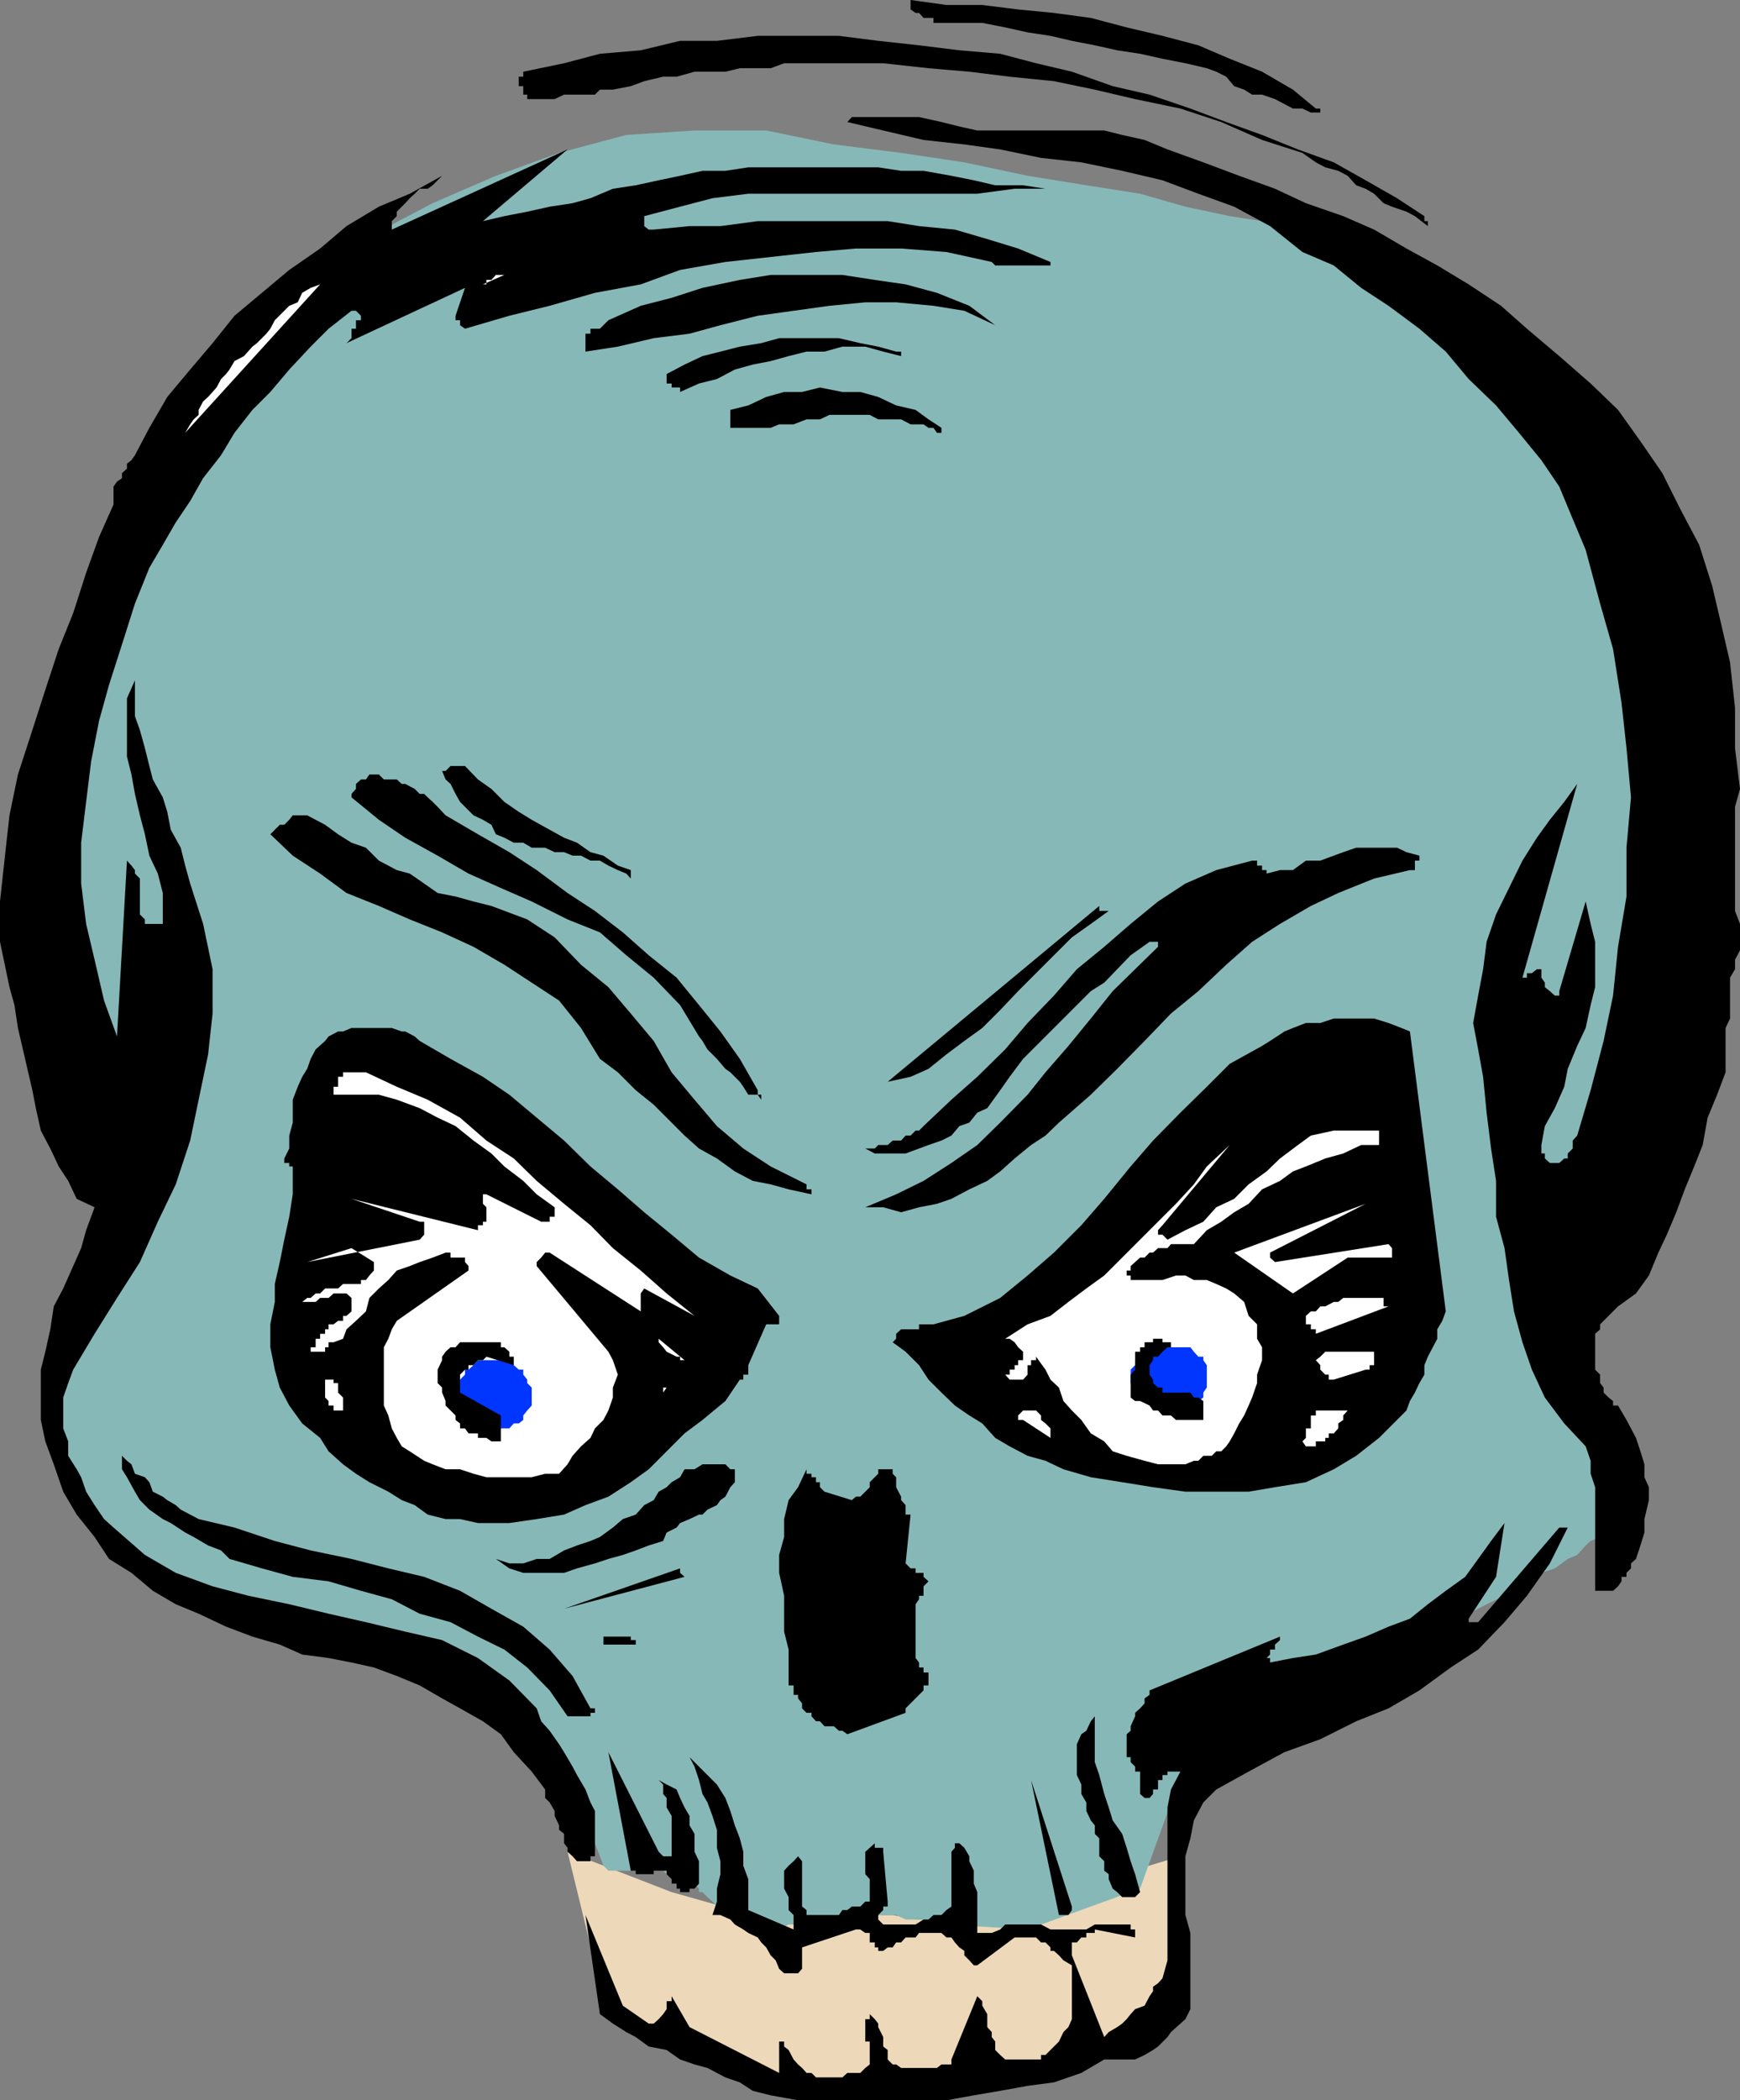 <svg xmlns="http://www.w3.org/2000/svg" width="349.5" height="421.699"><rect width="100%" height="100%" fill="#808080" stroke="none"/><path fill="#edd9ba" d="M134.902 379.898 114 371.797l8.2 33.601h.902l2 .899 1.597.703 3.602 2 3.601 1.898 3.598 1.7 3.602 1.902 4.597.7 3.602 1.898 3.601 1 3.598.699h10.102l6.199-.7H180l8.2-1 8.1-.898 8.2-1 8.2-1.699 7.202-.902 5.5-1.7 4.5-1.898 1.7-1 1-2.602.898-2.699 1-3.8.7-3.602v-3.598l1-3.601V383.5l.902-3.602V372.7l-42.403 12.7h-10.797l-4.601-.899h-28.102l-16.297-4.602"/><path fill="#87b8b8" d="m229 379.2-22.598 8.198-16.3-1H187.5l-2-1h-3.598L180 384.5h-3.598l-1.703-1h-3.597l-1.903 1H167.5l-2.8.898H163l-2.7 1h-1.898l-1.902 1h-.7l-1 .7h-1.898v-.7h-.703l-1.898-1-1-1-1.7-.898-.902-1-2-.703H144l-.898-1-1-.899-1-1h-.7v-.699l-.902-1h-2l-.898-.902-.7-1h-2l-.703-.7h-11l-1-1-.699-1.898-1-2.601-1.898-1.899-1.7-2.699-.902-2.602-1.7-2.699-1-1.902-1.898-1.899V354.7h-.902l-.8-.902-.9-2-1-1.598-1.698-2.699-1.903-2.902-2.597-1.598-1.903-2.703-2.699-2.9-1.898-1.601-2.602-2-2.7-1.598-2.898-1-4.5-1-5.3-.902-6.5-1.7-6.2-1-6.3-.898L50.699 324l-6.297-1.902-5.5-1-4.601-1.7-3.602-1.898-1.597-1.703-2-2.797-1.602-1.703-2.7-1.899-1.898-1.699L18.301 305l-2-1.902-1.602-2.598-2-2.902-.898-3.598-1-4.602v-4.3l1-5.5.898-5.5 2-6.301 1.602-6.399 2.699-5.3 1.902-6.301 2.598-5.5 2-5.5 2.602-4.598L30 230.598 31.7 228l1-2.602v-1l-1-1-1-.898-.7-.703-.898-2-1-1.598-1-2-.7-1.601-1.902-2.899-1-2.699-.7-1.902-.898-2.598-1-2.703-1-2.797-1.601-1.703-1-2.7-1-1.898-.899-2.601-.703-2.899-1-1.699v-2.602l-1-3.601v-7.5l1-6.2 1-7.199.703-8.199 1.899-9.101L19 132.199l1.902-10L22.801 113l2.699-8.102 2.602-8.199L30 90.5l2.7-4.602 3.6-4.5 4.5-6.3 6.302-6.2 9.097-7.5 9.102-7.199L75.1 47l11.801-6.203 12.7-5.5 12.699-4.598 13.5-3.601 13.699-.899h14.402L167.5 29l13.5 1.7 12.7 1.898 12.702 2.699 11.797 1.902L229 38.9l9.102 2.601L247 43.398l6.5 1 4.5 1 3.602.7h.699l1 .902 2.898 2.898 4.5 2.7 5.301 4.5 6.5 5.3 7.2 5.5 6.202 6.301 7.2 6.399 6.5 5.3 5.3 6.5L318.5 97.7l2.902 5.5 1.7 4.598L325 114l1.7 6.5.902 7.2 1.898 7.198.8 7.2.9 7.199 1 7.203v18.898l-1 4.602v5.5l-.9 5.297-.8 6.5v6.203l-.898 7.2-1 7.5-.903 7.198-1 6.2-.699 5.5-1 4.601-1.898 3.598-1.7 2.601-1.902 1-1.7 2.602-.898 1.898v2.7l-1 1.699 1 2.8v2.7l.899 2.601v2.899l1 2.601 1.699 1.7.902 2.902 1 1.7.7 2.898 1.898 1.601 1 2v1.598l.7 2.902 1 1.7v1.898l.902 2.703-.903 1.598v2l-1 2.601-.699 1.899-1 1.902-.898.797-1 1.902-.7.899-1.902.8-1 .899-1.7 1.902-1.898.801-2.601 1.898-2.7.899-3.8 2.703-3.602 1.898-3.597 1.7L295 324l-3.598 1-3.601 1.598-3.602 1-3.597 1-2.7.699-3.601.902-2.801 1-2.7 1h-1.898l-2.601.7h-2l-2.602 1.898-2.597 1-2.7.703-2.902.898-1.598 1-2.902 1.899-1.7.703h-1l-.898 1h-1L229 379.2"/><path d="M349.5 190.797V185.5l-1-2.602V162l1-3.602-1-8.199v-8.101l-1-9.098-1.898-8.203-1.7-7.2-2.601-8.199-3.801-7.199L333.902 95l-4.402-6.402-4.5-6.301L319.5 77l-6.3-5.5-6.5-5.5-5.2-4.602-6.5-4.3-6.3-3.801-6.2-3.399-6.5-3.8-6.2-2.7-7.5-2.601-6.198-2.899-7.2-2.601-7.203-2.7L234.5 30l-4.598-1.902-4.5-1-3.601-.899h-25.5l-3.602-.8-3.597-.899-4.5-1h-13.5l-.903 1 7.203 1.7 8.098 1.898 8.2.902 7.202 1 8.2 1.7 8.097.898 8.203 1.699 8.098 1.902 7.2 2.7 7.202 2.601 7.2 3.898 6.5 5.2 6.3 2.699 5.5 4.5 5.5 3.601 6.2 4.602 5.3 4.598 4.598 5.5 5.5 5.3 4.602 5.5 4.5 5.5 3.597 5.301 2.703 6.5 2.598 6.2 2.902 10.8 2.598 9.098 1.7 10.8 1 9.102.902 9.899-.903 10.101V180L325 190.098l-1 9.8-1.898 9.102-2.602 9.898-2.7 9.102-.898 1v1.598l-1 1v1h-.703l-1 .902h-1.898l-1-.902v-1h-.7v-1.7l.7-3.8 2-3.598 1.898-4.3.703-3.602 1.899-4.598 1.699-3.602 1-4.601.902-3.598v-9.101l-.902-3.598-1-4.5-5.3 18v.898h-.9l-1-.898-1-.8v-.903l-.698-1v-1.7h-.903l-1 .801h-1v.899h-.898l11-38.899-2.602 3.602-2.898 3.598-2.602 3.601-2.898 4.598-2.7 5.5-2.601 5.3-1.898 5.5-.7 5.5-1 5.301-1 5.5 1 5.301 1 5.5.7 7.2.898 7.199 1 6.5v7.199l1.7 6.3.902 6.403 1 6.297 1.699 6.203 1.898 5.5 2.602 5.598 3.898 5.199 4.301 4.601 1 2.899v2.601l.902 2.7v20.8H324l1-.898.7-1v-.902h1v-.801l.902-.899v-1l1-.898.898-2.703.8-2.598V305l.9-3.8v-2.602l-.9-2V294l-.8-2.602-.898-2.699-1-1.902-.903-1.7L325 282.2h-1v-.902l-.898-.7-1-1v-1l-.7-.898V276l-1-1v-7.203l1-.899v-1l.7-.699 2.898-2.902 3.602-2.598 2.597-3.601 1.903-4.598 1.699-3.602 1.898-4.5 1.703-4.601 1.899-4.598 1.699-4.3 1-5.5 1.902-4.602 1.7-4.5v-8.899l.898-1.898v-8.203l1-1.7V192.7l1-1.902"/><path d="M314.902 306.7H313.2l-16.297 19H295v-.7l5.5-8.402 1.7-10.801-2.7 3.601-2.598 3.602-2.601 3.598-3.899 2.8-3.601 2.7-3.602 2.902-4.297 1.598-4.601 2-4.5 1.601-5.5 2-4.602.7-4.597.898v-.899h-.7l.7-.699v-1h1v-1l1-.902v-.7l-26.2 10.801v.899l-1 .703v1l-.902 1-1 .898v.7l-.898 2v.902l-.801.7v4.597h.8v1l.899.902v1h1v4.5l.902.801h1l.7-.8v-.903h1v-1.899h.898v-1h1v-.699h2.602l-1.903 3.598-.699 3.601v30.7l-1 3.601-.898 1-1 .7v.898l-.7 1-1 1.902-1.902.7-.898 1-.801 1-.899.898-1 .703-1.703 1-.898 1-6.5-16.402V390h1l.898-1h1v-.902h1.703v-.7L228 389v-1.602h-.898v-1h-7.2l-1.703 1H211l-1.898-1h-7.2l-1 1-1.703.7h-2.898v-8.2l-.7-1.699v-2.601l-.902-1.899v-1l-1-1.699-1-.902h-.898V371l-.7.797v11l-1 .703-1 1H187.5l-1 .898h-1l-1.598 1h-6.5l-1-1v-.898l1-1v-.703h.899v-1l-.899-10V371H175.7v-.902l-1 .902-.898.797v4.5l.898 1v4.5h-.898l-1 1h-1.7l-.902.703h-1l-.699 1H162v-1l-.898-.703v-9.098l-.801-1-.899 1-1 .899-.902 1v3.601l.902 1.7v2.601l1 1v2.898l-9.101-3.898v-6.203l-1-2.7v-2.8l-.7-2.7-1-2.597-.902-2.902-1-2.598-1.699-2.703-5.5-5.5 1 1.902.902 2.7.7 2.8 1 1.7 1 2.699.898 2.8V371l.7 2.7v2.597l-.7 2.902v2.598l-.898 2.703h1.597l2 .898.903 1 1.699 1 1 .7 1.898.902.703 1 1 1 .899 1.598 1 1 .699 1.699 1 .902h2.8l.802-.902V391l10.8-3.602h.899l1 .7h.898V390h1v1h.703v.7h1l.899-.7h1l.699-1h1l.902-1h2l.7-.902h4.5l1 .902h1l.699 1 .898 1 1 .7v.898l1 1 .903 1h.699l7.5-5.598h4.3l1 1H210l1 1v.7h.7l1 .898.902 1 1.699 1v10.8l-.7 1.602-1 1-.902 1.898-2.699 2.7h-.898v.902h-7.2l-1-.902-1-1v-1.7L199.2 409v-1l-.898-1v-2.602l-1-1.699v-.902l-1-1-5.2 12.703v1h-2l-.902.7H181l-1-.7h-.7l-1-1v-1.902l-.898-.7V409l-1-2v-.703l-.703-.899-1-1v1h-.898v4.5h.898v4.602l-.898.7-1 1h-2.602l-1 .898h-5.297l-.902-.899h-1l-.898-1-.801-.699-.899-1-1-1.902-.902-.7v-1h-1v6.301l-18-9.199-3.598-6.203v1h-1v1.601l-.703 1-.898 1-1 .899h-1l-5.2-3.598-7.5-18.199 2.899 19.898 2.602 1.899L125.8 408l1.898 1 2.602 1.898 3.601.7 2.7 1.902 2.898 1 2.602.7 3.597 1.898 2.903 1 2.597 1.699 3.602.902 5.5 1h29.8l5.5-1 5.301-.902 5.5-1 5.297-.7 5.5-1.898 4.602-2.699h6.2l1.902-.902 1.7-1 1-.7L234.5 409l.7-1 1.902-1.703 1-.899 1-2v-15.3l-1-3.598v-11.8l1-3.602.699-3.598 1.898-3.602 2.602-2.601 6.5-3.598 7.199-3.902 7.2-2.598 7.202-3.601 6.5-2.598 6.2-3.602 6.3-4.601 5.5-3.598 5.297-5.5 4.5-5.3 4.602-6.5 3.601-7.2m-24.5-43.402-7.203-56.2-1.699-.699-2.598-1L276 204.5h-8.098l-2.703.898h-2.898l-2.602 1-1.699.7-2.898 1.902-1.602 1-6.5 3.598-4.598 4.601-5.3 5.2-5.5 5.601-4.5 5.2-5.301 6.5-4.602 5.3-5.5 5.5-5.297 4.598-5.5 4.5-7.203 3.601-6.199 1.7h-2.898v1H181l-1 .898v1l-.7.703 2.602 1.898 2.7 2.7L186.5 277l2.602 2.598 2.699 2.601 2.898 2 2.602 1.598 2.601 2.902 2.899 1.7 3.601 1.898 3.598 1 3.602 1.703 5.5 1.598 6.3 1 6.2 1 6.5.902H250.8l5.3-.902 6.2-1 5.601-2.598 4.5-2.703 4.598-3.598 5.5-5.5.7-1.902 1-1.7.902-1.898 1-1.699v-1.902l.699-1.7 1-1.898.898-1.703v-1.899l1-1.699.703-1.902m-4.299-219.899-5.5-3.601-6.301-3.598-6.399-3.601L260.7 30l-7.199-2.902-7.2-2.598-7.198-2.703-8.2-2.797-7.402-1.703-8.2-2.899-7.198-1.699-7.2-1.902-8.203-.7-8.097-1-8.2-.898-7.902-1h-16.3l-8.2 1h-7.398l-7.903 1.899-8.199.699-7.2 1.902-8.198 1.7v1h-.903v1.898h.903V19h.8v.898h5.5l1.899-.898h6.199l1-1h2.602l3.597-.703 2.703-1 3.797-.899h2.703l3.598-1h6.2l2.902-.699h6.199l2.699-1h19.902l9.098 1 8.2.7 8.1 1 8.9.898 8.2 1.703L228 19.898l9.102 1.899L245.3 24.5l8.199 3.598 8.102 2.601 2.699 1.899 1.898 1 2.602.699 1.898 1 1.703 1.902 1.899.7 1.699 1 1.902 1.898 1.7.703 2.898 1 1.7.898 2.6 2v-1h-.698v-1m-.999 128.399-2.602-.7-1.898-.898h-8.2l-2.601.899-1.899.699-2.703 1h-2.898l-2.602 1.902h-2.597l-2.7.7v-.7h-.902v-.902h-1v-1h-1l-7.2 1.902-6.198 2.7-5.5 3.601-5.5 4.5-5.301 4.598-5.5 4.5-4.602 5.3-5.297 5.5-4.5 5.301-5.601 5.5-5.2 4.598-5.601 5.3-.898.903h-.7l-1 1h-1l-.902 1h-1.7l-1 .898h-1.898l-.703.7h-1.898l1.898 1h6.203l2.7-1 1.898-.7 2.602-.898 2-1 1.597-1.902 2-.7 1.602-2 2-.898 2.601-3.602 1.899-2.699 2.699-3.601 2.602-2.598 2.898-2.902 2.602-2.598 2.699-2.703 2.8-2.797 2.7-1.703 2.601-2.7 2.7-2.8 3.8-2.7h1.7v1l-4.602 4.5-4.5 4.403-4.398 5.5-4.5 5.5-4.602 5.297-3.598 4.5-5.5 5.601-4.601 4.5-5.2 3.602-5.601 3.598-5.5 2.699-6.2 2.601h3.602l3.598 1 3.602-1 3.597-.699 2.903-1 3.597-1.902 3.602-1.7 2.601-1.898 2.899-2.601 3.3-2.7L210 228l2.7-2.602 6.402-5.601 5.3-5.2 5.5-5.597 5.297-5.5 5.5-4.5 5.602-5.3 5.199-4.602 5.602-3.598 6.199-3.602 5.5-2.601 7.199-2.899 7.2-1.699h1v-1.902h.902v-1"/><path fill="#fff" d="m279.602 250.598-.7-.801-22.8 3.601-1-.898v-1l19.199-9.8-26.399 9.8 11.797 8.2 11-7.2h8.903v-1.902m-1.7 10h-8.101l-1 .8h-.899l-1.703.899h-1l-.898 1h-1l-1 .902v1.7h1v1h1v.898l14.601-5.5h-1v-1.7M276 271.398h-9.8l-1 1-.9.7.9 1V275l1 1h.702v1h1l6.399-2h.8v-.902H276v-1.7h1-1v-1"/><path fill="#fff" d="M277 228v-1h-9.098l-4.601 1-2.602 1.898-3.597 2.7-2.7 2.601-3.601 2.598-2.899 2.902-3.601 1.7-2.602 2.898-3.597 1.703-3.602 1.898-1-1h-.898V247l.898-1 13.5-16.102-4.598 4.301-2.601 3.598-3.602 3.902-7.199 7.2-3.598 3.601-3.601 3.598-3.602 2.601-3.597 2.7-3.602 2.8-4.598 1.7-4.5 2.898h.899l1 .703.699 1 1 .898v1.7h-1v1h-.7V275h-1v1h-.898l.899 1h2.699l.902-1v-1.902h.7v-1h1v-.7L210 275l1 2 1.7 1.598.902 2.699 1.699 1.902 1.898 1.899 1.903 2.699 2.699 1.601 1.699 2 2.8.899 3.602 1 2.7.703h5.5l1.699-.703h.898l1-1h1.703l.899-.899h1l1-1 .699-1 .902-1.601 1-2 1-1.598.899-2 .699-1.601 1-2.899V276l1-2.902V270.5l-1-1.703v-2.899l-1.7-1.699-.898-2.8-2-1.7-1.601-1-2-.902-1.899-.797h-2.601l-1.7-.902H236.2l-2.7.902h-6.398v-.902h-.801v-1h.8v-.899l.899-.8 1-.899h.902l1-1h.7l1-.902h1.898l.7-.801h4.6l2.602-2.797 2.899-1.703 2.601-1.899 2.899-1.699 2.699-2.902 3.602-1.7 2.597-1.898 2.602-1 3.898-1.601 3.602-1 3.601-1.7H277V228m-2.7-13.402-20.8 9.8 20.8-9.8m-4.5 68.602h-5.5v1h-1v2.597h-1v1.902l-.698.7.699 1h2v-1h1.898v-.7h.703v-.902h1l.899-1v-1l1-.7v-.898l.898-1h-.898"/><path d="M264.3 21.797 259.7 18l-6.2-3.602-6.5-2.601-6.3-2.7-7.2-1.898-7.2-1.699-7.198-1.902-7.403-1-7.199-.7L197.3 1h-7.198l-7.2-1v1.898l1 .7h.7l.898 1h2v1h9.8l4.602.902 4.5 1 4.598.7 4.3 1 4.602.898 4.5 1 4.598.699 4.5 1 4.602.902 4.3 1 1.899.7 2 1 1.601 1.898 2 .703 1.598 1h2l2.602.898 1.898 1 1.7.899h1.902l1.699.8h2.898-1v-.8h-.898"/><path fill="#fff" d="m243.402 181-8.203 5.5 8.203-5.5"/><path d="m229 379.898-1-3.601-.898-2.598L226.3 371l-.899-2.8-1.902-2.7-.8-2.602-.9-2.699-1-3.8-.898-2.602v-9.2l-.8 1-.903 1.903-1 .7-.898 2v6.198l.898 1.899v1.902l1 1.7v1.699l.903 1.902.8 1v1.7l.899.898v3.601l1 1v1.899l.898.699v1l.801 1.902.902.7 1 1H228l1-1m-7.2-197.001h-1v-1L178.3 217.2l4.602-1 3.598-1.601 3.602-2.899 3.597-2.699 3.602-2.602 3.601-3.601L204.5 199l3.602-3.602 3.597-3.601 3.602-3.598 3.8-2.699 3.598-2.602h-.898M215.3 382.797l-8.198-25.399 5.597 27.102h1.903l.699-1v-.703M211 52.598l-6.5-2.7L198.3 48l-6.5-1.902-7.198-.7-6.301-1h-26.102l-7.5 1H138.5l-7.2.7h-1l-.898-.7v-2l7.2-1.898 6.5-1.703 7.199-.899h46l7.5-1H210l-4.5-.699h-5.598l-4.3-1-4.5-.902-5.602-1H181l-4.598-.7h-26.101l-4.602.7h-4.597l-4.5 1-4.301.902-4.602 1-4.597.7-4.5 1.898-3.602 1-4.598.703-4.5 1-4.601.898-4.301 1L114 30 78.7 46.098v-1.7l1-1V42.5l1.702-1.703.899-1 1-.899 1-1h1.601l1-.699 1-1 .899-.902-6.5 3.601-6.2 2.602-6.5 3.898-5.3 4.5-6.2 4.301-5.5 4.598-5.5 4.601-4.402 5.5-4.5 5.301-4.597 5.5L30 85.9l-2.898 5.5-.7 1-.902.699v1l-1 .902v1l-1 .7-.7 1v3.597l-2.898 6.5L17.301 115l-2.602 8.098-2.898 7.199-2.7 8.203-2.601 8.098-2.898 8.902-1.7 8.2L1 171.796 0 181v8.098l1.902 9.101 1 3.598.7 4.601 1 4.301.898 3.899 1 4.3.7 3.602 1 4.5 1.902 3.598 1.699 3.601 1.898 2.899 1.703 3.601L19 242.4l-1.7 4.6-1 3.598-1.6 3.601-2 4.5-1.9 3.598-.698 4.601-1 4.5L8.199 275v10.098l.903 4.3L10.8 294l1.898 5.5 2.703 4.598 3.598 4.5L21.902 313l4.5 2.797 4.297 3.601 4.602 2.7L39.902 324l5.5 2.598 5.297 2 5.5 1.601 4.5 2 5.301.7 4.602.898 4.5 1 4.597 1.703 4.602 1.898L88.8 341l3.601 2L97 345.598l3.602 2.601 2.597 3.598 3.602 3.902 2.699 3.598V361l.902.898 1 1.7v1l.899 1.902v.898l1 .801v1.899L114 371v.797l1 .902.902 1h2.7v-1h.898v-9.101l-.898-1.7-1-2.601-1.7-2.899L115 354.7l-1.7-2.902-1-1.598-1.898-2.699-1.703-1.902-.898-2.598-5.5-5.602-6.301-4.5-7.2-3.601-7.398-1.7L73.5 325.7 66 324l-7.898-1.902-8.2-1.7L42.7 318.5l-7.398-2.703-6.2-3.598-6.3-5.5-1.9-1.699L19 302.2l-1.7-2.7-1-2.902-.898-1.598-1.703-2.703v-2.899l-1-2.601v-6.2l1-2.898 1-2.699L19 267.797l4.5-7.2 4.602-7.199 3.597-8.101 3.602-7.5L38.199 229l1.703-8.203 1.899-9.098.898-8.199v-8.902l-1.898-9.098-2.602-8.102-1-3.601-.898-3.598-2-3.601-.7-3.598-.902-2.902-2-3.598-.699-2.703-.898-3.598-1-3.601-1-2.801v-7.2L25.5 140.2v11.7l.902 3.601.7 3.898 1 4.301 1 3.801.898 4.297 1.7 3.601 1 3.899v6.203h-3.598v-.902l-1-1v-7.2l-1-1v-.699l-.7-.902-.902-1-2 35.3-2.598-7.199L19 192.7l-1.7-7.199-1-8.102V169.2l1-8.199 1-8.102 1.602-8.199 2-7.199 2.598-8.102 2.602-8.199L30 114l2.7-4.602 2.6-4.5 2.9-4.3L40.8 96l3.602-4.602 2.7-4.5 3.597-4.601 3.602-3.598 3.8-4.5 4.301-4.601L66 66l4.602-3.602h.898l1 1v.899h-1V66h-.898v1.898l-1 1 23.8-11.101-1.902 5.601v.899h.902v1l1 .703 8.899-2.602 8.101-2 9.098-2.601 9.2-1.7 7.902-2.898 9.097-1.601 18.203-2 8-.7H181l9.102.7 9.097 2 .703.699H211.7h-.7v-.7"/><path fill="#fff" d="m211 286.797-1-1-.898-.7v-.898l-1-1h-1.7v-1 1h-.902l-1 1v.899h1l5.5 3.601v-1.902"/><path d="m199.902 65.297-5.203-3.899-6.5-2.601-6.297-1.7-6.203-.898-6.5-1h-14.398l-6.2 1-7.5 1.598-6.199 2-6.203 1.601-6.5 2.899-1 1-.699.703h-1.898v1h-1v3.598l6.5-1 7.199-1.7L138.5 67l6.2-1.703 7.5-1.899 7.202-1 7.2-1 7.199-.699H180l7.5.7 6.2 1 6.202 2.898m-10.8 20.601L186.5 84.2l-2.598-1.902-3.902-.899-3.598-1.699-3.601-1h-3.602l-4.5-.902-3.597.902H157.5l-3.598 1-3.601 1.7-3.602.898v3.601h8.102l1.699-.699h2.902l2.598-1h2.7l1.902-.902h8.097l1.703.902H181l1.902 1h2.598l1 .7h1l.7 1h.902v-1M186.5 336.5v-.703h-1v-1h-.898v-1l-.7-.899v-10.8l.7-1v-.7h.898V318.5l1-1-1-.902v-.801h-1.598v-.899h-1l-1-1 1-9.8h-1v-1.899l-.902-1v-.699l-1-1.902v-2l-.7-.7V295h-2.898v.898l-.703.7-1 1v1l-.898.902-1 1h-.899l-.8.7-5.5-1.7-.903-.902v-1h-.797v-1H163v-.7h-1V295l-1.7 3.598-1.898 2.601L157.5 305v3.598l-1 3.601v3.598l1 4.601v7.2l.902 3.601v7.2h1v1.898h.899V341l.8 1v1l.899.898h1v.7l.902 1h.797l.903 1h1.898l1 .902h.7l1 .7 11.702-4.302V343l2-2 .7-.703.898-.899v-1h1V336.5"/><path d="m180 70.598-3.598-1-3.601-.7-4.301-1h-12l-3.598 1-4.3.7-3.903 1-3.597.902-3.602 1.7-3.598 1.898V77h1v.797h1.7v.902l3.8-1.699 3.598-.902 3.602-1.899 3.597-1 3.602-.699 3.601-1 3.598-.902h3.602l3.597-1h4.602l3.601 1L181 71.5v-.902h-1m-18 167.199-7.2-3.598-5.5-3.601-5.3-4.5-4.5-5.301-4.598-5.5-3.601-6.297-4.602-5.5-4.5-5.3-5.5-4.5-5.297-5.5-5.5-3.602-7.203-2.7-3.597-.898-3.602-1-3.598-.703-2.703-1.899-2.898-2-2.602-.699-3.597-1.902-2.602-2.598-2.898-1-2.7-1.699-2.601-1.902-3.602-1.899h-2.898l-.7.899-1 1H56.2l-1 1-.898.902 4.5 4.297 5.5 3.601 5.3 3.899 6.5 2.601 6.2 2.7 6.5 2.601 6.3 2.899 6.2 3.601 5.5 3.598 5.5 3.601 4.398 5.5 3.801 6.2 3.602 2.699 3.597 3.601 3.602 2.899 2.601 2.601L137.5 228l2.902 2.598 3.598 2 3.602 2.601 3.597 1.899 3.602.699 3.601 1 4.598 1v-1h-1v-1m-5.5 26.403-4.3-5.5-5.5-2.602-6.298-3.598-5.5-4.602-5.5-4.5-5.3-4.601-5.5-4.598L113.3 229l-11-9.203-5.3-3.598-6.5-3.601L84.3 209l-1-.902-1.898-1H80.7l-2-.7h-8.097l-1.7.7h-1l-1.902 1-.7.902-1.898 1.7-1 1.898-.703 2-1 1.601-.898 2-1 2.598v4.601L58.1 228v2.598l-1 2v.902h1v.7h.7v5.597l-.7 4.5-1 4.601-.902 4.5-1 4.399v3.601l-.898 4.5v4.602l.898 4.5 1 3.598 1.903 3.601 2.597 3.598 3.602 2.902L66 291.4l2.902 2.6 2.598 1.898 2.7 1.7L78 299.5l2.7 1.7 2.6 1 2.602 1.898L89.5 305h2.902l3.598.797h6.3l5.5-.797 5.5-.902 4.302-1.899 4.597-1.699 4.5-2.902 3.602-2.598 3.601-3.602 3.598-3.601 3.602-2.7 4.597-3.8 2.903-4.297h.699v-1h1v-1.902l3.601-8.2h2.598V264.2"/><path d="m152.2 218.898-3.598-6.3-3.903-5.5-4.297-5.301-4.5-5.5-5.601-4.5-5.2-4.598-5.601-4.3-5.5-3.602-6.2-4.598-5.5-3.601L96 167.5l-6.5-3.8-1.598-1.7-1-1-1-.902-.703-.7h-.898l-1-1-1.899-1H80.7l-1-.898h-2.597l-1-1H74.2l-.699 1h-1l-1 .898v1l-.898 1v.7l5.5 4.5 5.3 3.601 6.5 3.598 6.2 3.601 6.5 2.899L106.8 181l7.199 3.598 6.5 2.601 5.3 4.598 5.5 4.5 5.302 5.5 3.8 6.3.7.903 1 1.7 1.898 1.898 1.7 2 1 .699 1.902 1.902.699 1 1 1.598h1.898l.703 1v-1h-.703v-.899m-4.596 77.7V295h-.903l-1-1h-4.597l-1.602 1h-2l-.898 1.598-1.7 1-1 1-1.601.902-1 1.7-1.899 1-1.703 1.898-2.597.902-2 1.7-2.602 1.898-1.898.8-2.7.899-2.601 1-2.899 1.703h-2.601l-2.7.898h-2.8L99.6 313l2.7 1.898 2.8.899h8.2l2.601-.899 3.598-1 2.7-.898 2.902-.8 2.597-.903 2.602-1 2.898-.899.703-1.699 2-1 .7-.902L138.5 305l1.902-.902h.7l1-1 1.898-.899.7-1 1-.699 1-1.902.902-1v-1m-7.2 80.699v-3.598l-.902-1.902v-3.598l-1-1.699v-1.902l-1-1.7-.898-1.898-.7-1.703-2-1-1.601-.899.898.899v1.902l.703.801v1.898l1 1.7v8.101H133.2l-.898-.902-10.102-20 4.5 23.8h1v.7h3.602v-.7h2.601v.7l1 1v.902h1v1h.7v.7h1.898v-.7h1l.902-1v-.902"/><path fill="#fff" d="m137.5 273.098-5.2-4.301v.703l.9 1 .702.898 2 1h.7v.7h1.898-1"/><path fill="#fff" d="m139.5 264.2-5.598-4.5-5.203-4.602-5.597-4.5-4.5-4.598-5.301-4.3-5.5-4.602-4.602-4.5L97.7 229l-5.297-4.602-6.5-3.601-6.203-2.598-6.199-2.902h-4.598v.902h-1v2H67v1.598h9.102l3.597 1 4.602 1.703 3.601 1.898 3.598 1.7L95.102 229l3.597 2.598 2.602 2.601 3.8 2.899 2.7 2.699 3.601 2.601v1.899h-1v1H108.7l-11-5.5H97v1.902l.7.7v2.898H97V246h-1v1l-25.398-6.3 13.699 4.597h.898v2.601l-.898 1-22.602 4.5 8.903-2.8 4.5 2.8v1.7l-.903 1-.699.902h-1v.797h-3.598l-1 .902h-2.601l-1 1h-.899l-1 .899H61.7l-1 .8h2.703l.899-.8H66l1-.899h2.602l1 .899v2.699l-1 .902h-.7v1h-1l-.902.7h-1v1h-.7v.898h-1v1h-.898v1.703h-1v.898h2.899v-.898H66v-1h1l1.902-.703.7-1.899L71.5 265.2l2-1.902.7-2.7 1.902-1.898L78 257l1.7-1.902 2.6-.899 2-.8 2.602-.899 2.598-1h1v1h2.902v.898l.7.801v.899l-14.403 10.101-1 1.7-.699 1.898-.898 1.703v11.7l.898 2 .7 2.597 1 1.902 1 1.7 1.6 1 2.9 1.898 1.702.703 2.598 1h2.902l2.7.898 2.597.7h9.102l2.699-.7h2.8L114 294l1-1.703 1.7-1.899 1.902-1.699.898-1.902 1.7-1.7 1-1.898.902-2.601v-2l1-2.598-1-2.902-.903-1.7-14.398-17.199v-.8l.898-.899.801-1h.902l18.297 11.797v-3.598l.703-1 10.098 5.5"/><path d="M136.602 314.898 113.3 323l24.199-6.402-.898-.801v-.899"/><path fill="#fff" d="M133.902 278.598h-.703v2l-.898.699v.902-.902l.898-.7v-1l.703-1"/><path d="M126.7 329.297v-.7h-5.5v1.602h6.5v-.902h-1m0-154.597-2.598-.903-2.903-2-2.597-.7-2.7-1.898-2.601-1-2.899-1.601-3.601-2-2.602-1.598-2.898-2-2.602-2.602L96 156.5l-2.598-2.703H90.5l-1 1h-.7l.7 1.703 1 .898 1 2 .902 1.602 2.7 2.7 1.898.898 1.7 1 .902 1.902 1.699.7 1.898 1h1.903l1.699 1h2.699l1.902.898h1.899l1.699.699h1.7l1.902 1h1.898l1.7 1 1.902.902 1.699.7.898 1v-1.7M118.602 343 115 336.5l-4.598-5.3-5.3-4.602L98.699 323l-6.297-3.602-7.203-2.8-7.199-1.7L70.602 313l-8.2-1.703-7.203-1.899-8.097-2.699-7.2-1.699-1.703-.902-1.898-1-1-.899-1.7-1-.902-.699-2-1-.699-1.902-.898-1-2-.7-.7-1.898-.902-.703-1-1V295l1 1.598 1.602 2.902 1 1.7L30 303.097 32.7 305l1.6.797 2.9 1.902 1.702.899 2.899 1.699 2.601 1 1.7 1.703 6.5 1.898 6.199 1.7L66 317.5l6.5 1.898 6.2 1.7L84.3 324l6.2 1.7 5.5 2.898 5.3 2.601 4.602 3.598 4.5 4.601 3.598 5.2h4.602v-.7h.898-.898.898-.898.898V343h-.898.898-.898"/><path fill="#fff" d="M101.3 55.2h-1.698l-.903 1h-1v.898H97l4.3-1.899M68.902 282.2v-1.602l-1-1v-1.899H67V277h-1.7v3.598l.7.699v.902h1v1h1.902v-1M64.3 57.098l-1.898.699-1.703 1-.898 1.902-1.7.7-1 1-1.902 1.898L54.301 66l-.801 1-1.898 1.898-.903.7L49 71.5l-1.898 1-1 1.7-.7.898-1 1-.902 1.699-.8.902-.9 1-1 .899-.898 1.699v1l-1 .902-.703 1-1 1.7 27.102-29.801"/><path fill="#0036ff" d="M106.8 280.598v-2l-.898-.899V277l-.8-1v-1h-.903l-1-.902-.898-1H96l-.898 1-1 .902h-.7v1l-1 1v.7l-.902.898v3.601l.902 1 1 1v.899l.7.699h1l.898 1h1.7l1 1 1.902-1h1.699l.898-1h1l.903-.7v-.898l.8-1 .899-1v-1.601"/><path d="M103.2 272.398h-.9v-1l-1-.898h-.698v-1h-8.2l-.902 1h-1l-1 .898-.7 1v.7L87.903 275v2.7l.899.898v1l.699 1.699v.902l2 2v.899l.902.699v1h1l.7 1H96v.902h1.7l1 .7h1.902v-5.2l-8.2-4.601V276l1-1h.7v-.902h1l.898-1h1l.7-.7 5.5 1.7v-1.7"/><path fill="#0036ff" d="M242.402 277v-2.902l-.703-1v-.7h-1l-.898-1-.7-.898h-8.199v.898l-1 1H229l-1 .7v1l-.898.902v2.7l.898.898v1l1 1 .902.699h1v.902h2.598l1 1h1.7l.902-1h2l.699-.902h.898l1-.7v-1l.703-1V277"/><path d="M242.402 283.2h-.703v-1.903l-1-.7h-.898l-.7-1H233.5v-1h-.898l-1-.898V277l-.7-1v-1.902l.7-1v-.7h1l.898-1 1-.898h.7v-1h-1.7v-.703h-1.898v.703h-1.7v1H229v.898h-1V275l-.898 1v4.598l.898.699h1l1.902.902.7 1h1l.898 1h1.7l1 .899h5.5v-1.899h.702"/></svg>
